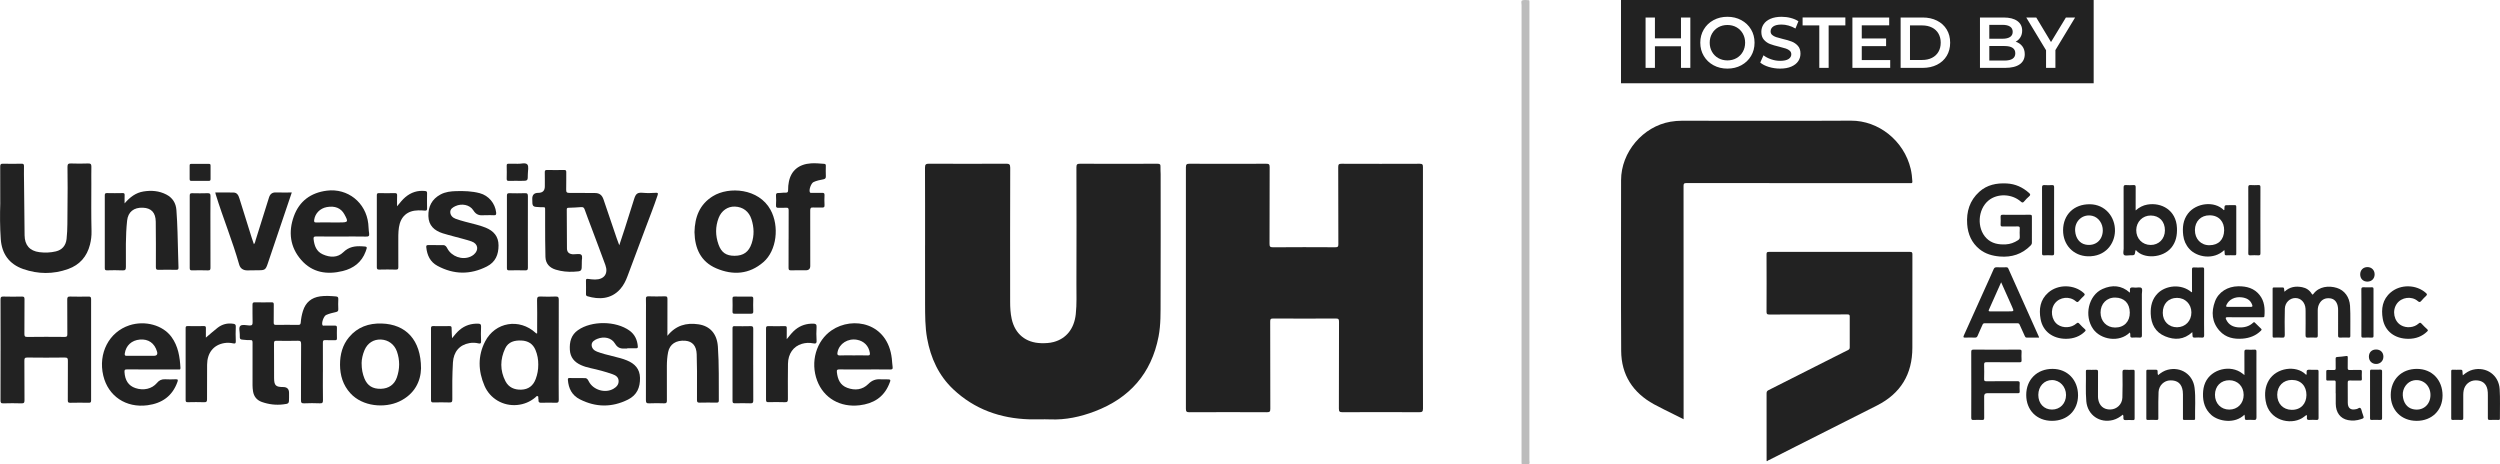 <?xml version="1.0" encoding="UTF-8"?><svg id="Layer_2" xmlns="http://www.w3.org/2000/svg" viewBox="0 0 1709.95 317.66"><defs><style>.cls-1{fill:#bcbcbc;}.cls-2{fill:#222;}</style></defs><g id="Layer_1-2"><path class="cls-1" d="m1040.72,3.39c0-1.07-.53-2.78.42-3.11,1.39-.49,3-.2,4.51-.14.43.02.44.62.45,1.06,0,.7,0,1.41,0,2.11,0,51.94,0,103.88,0,155.82s0,103.7-.02,155.55c0,.96.52,2.52-.49,2.79-1.43.38-3.01.11-4.52,0-.39-.03-.37-.68-.37-1.12,0-.7,0-1.41,0-2.11"/><path class="cls-2" d="m973.24,197.06c0,27.45-.03,54.9.06,82.36,0,2.15-.63,2.53-2.61,2.52-17.46-.08-34.93-.08-52.4,0-1.93,0-2.53-.35-2.52-2.43.09-19.79.04-39.59.09-59.38,0-1.68-.28-2.3-2.17-2.28-14.28.09-28.55.09-42.83,0-1.76-.01-2.08.48-2.07,2.13.06,19.87.01,39.74.08,59.61,0,1.83-.35,2.38-2.3,2.37-17.69-.09-35.39-.08-53.08,0-1.89,0-2.36-.48-2.36-2.36.06-55.06.06-110.11,0-165.17,0-2.08.6-2.44,2.52-2.43,17.46.08,34.93.07,52.4,0,1.83,0,2.38.33,2.37,2.29-.09,17.44-.02,34.88-.09,52.33,0,1.86.24,2.54,2.38,2.52,14.2-.12,28.4-.1,42.6-.02,1.71,0,2.11-.41,2.1-2.11-.07-17.59-.01-35.19-.09-52.78,0-1.81.49-2.23,2.26-2.22,17.84.07,35.69.07,53.53,0,1.89,0,2.16.61,2.16,2.28-.05,27.6-.03,55.21-.03,82.81Z"/><path class="cls-2" d="m632.73,167.91c0-17.74.04-35.48-.05-53.22-.01-2.2.59-2.73,2.78-2.72,17.54.1,35.08.09,52.62,0,2.19-.01,2.89.37,2.89,2.77-.1,30.56-.08,61.12-.05,91.68,0,3.93.2,7.86,1.06,11.74,2.28,10.26,9.58,16.29,20.17,16.56,2.89.07,5.77-.05,8.57-.81,8.67-2.34,14-9.15,15.08-18.94.77-6.96.42-13.94.45-20.9.11-26.54.07-53.08,0-79.62,0-2.02.5-2.47,2.49-2.46,17.62.09,35.23.08,52.85,0,1.69,0,2.27.4,2.16,2.09-.1,1.66.11,3.33.11,4.99,0,28.74.09,57.48-.04,86.22-.04,8.31.21,16.66-1.39,24.92-4.91,25.31-19.82,42.11-43.68,51.17-9.74,3.7-19.85,5.91-30.42,5.48-4.78-.19-9.57.09-14.35-.05-19.79-.61-37.45-6.86-51.98-20.56-9.98-9.42-15.41-21.35-17.85-34.74-1.44-7.88-1.37-15.84-1.41-23.79-.07-13.27-.02-26.53-.02-39.8Z"/><path class="cls-2" d="m423.58,167.74c1.36-4.1,2.56-7.66,3.7-11.23,2.18-6.84,4.32-13.68,6.49-20.52,1.16-3.66,2.36-4.47,6.16-4.1,2.88.28,5.76.15,8.63-.01,1.32-.08,1.71.18,1.23,1.63-2.51,7.61-5.51,15.03-8.3,22.54-4.08,10.97-8.23,21.92-12.31,32.89-1.2,3.22-2.69,6.25-5,8.83-6.24,6.99-14.61,7.18-22.38,4.86-.82-.25-1.01-.74-1-1.51.03-3.03.07-6.07-.02-9.1-.03-1.19.38-1.4,1.45-1.25,1.57.22,3.17.41,4.75.42,6.28.02,9.22-4.04,7.07-9.93-3.18-8.73-6.5-17.41-9.75-26.11-1.48-3.96-3.03-7.9-4.42-11.89-.46-1.31-1.08-1.73-2.46-1.6-2.79.26-5.6.34-8.4.45-.84.03-1.38.08-1.37,1.2.07,8.87.03,17.74.13,26.6.03,2.52,1.31,3.72,3.76,3.99.3.03.61.01.91.02,1.74.04,4.04-.57,5.07.31,1.22,1.04.26,3.42.41,5.21.03.3,0,.61,0,.91,0,5.24,0,5.21-5.43,5.5-4.21.23-8.32-.17-12.36-1.4-4.31-1.31-6.94-4.19-7.08-8.68-.24-7.72-.16-15.46-.21-23.19-.02-2.58.02-5.15,0-7.73-.05-3.75.46-2.98-3.17-3.13-5.63-.23-5.63-.17-5.63-5.84q0-3.97,4.09-3.97,4.5,0,4.5-4.4c0-3.18.05-6.37-.03-9.55-.03-1.22.21-1.74,1.59-1.7,3.87.1,7.74.08,11.61,0,1.25-.02,1.52.43,1.5,1.57-.06,3.94.06,7.89-.06,11.82-.05,1.73.36,2.33,2.22,2.3,5.84-.08,11.68.12,17.52.08,3.16-.02,4.85,1.58,5.8,4.4,2.98,8.88,6.01,17.75,9.04,26.62.47,1.39,1.02,2.76,1.73,4.7Z"/><path class="cls-2" d="m.4,239.51c0-11.52.04-23.04-.04-34.56-.01-1.71.4-2.18,2.11-2.12,4.17.13,8.35.1,12.52.01,1.41-.03,1.78.41,1.77,1.8-.07,7.88,0,15.77-.07,23.65-.02,1.58.2,2.19,2.03,2.17,8.5-.12,17-.1,25.5-.02,1.53.01,1.85-.45,1.84-1.89-.07-7.88,0-15.77-.07-23.65-.01-1.52.3-2.12,1.96-2.07,4.17.12,8.35.08,12.52.01,1.31-.02,1.84.24,1.84,1.73-.05,23.12-.05,46.24,0,69.36,0,1.44-.59,1.56-1.75,1.54-4.17-.05-8.35-.1-12.52.02-1.54.05-1.67-.55-1.67-1.82.05-8.94-.01-17.89.06-26.83.01-1.65-.23-2.33-2.16-2.3-8.5.12-17,.11-25.5,0-1.75-.02-2.12.48-2.1,2.15.09,9.02,0,18.04.08,27.06.02,1.72-.44,2.18-2.15,2.13-4.09-.13-8.2-.13-12.29,0-1.64.05-1.98-.47-1.97-2.02.07-11.45.04-22.89.04-34.34Z"/><path class="cls-2" d="m220.85,254.21c0,6.52-.07,13.04.05,19.56.03,1.77-.53,2.15-2.18,2.09-3.56-.13-7.14-.17-10.7.01-1.92.1-2.17-.64-2.16-2.3.06-12.74-.02-25.47.09-38.21.02-1.96-.54-2.34-2.37-2.29-4.78.14-9.56.09-14.35.02-1.3-.02-1.84.17-1.82,1.68.09,7.95,0,15.91.06,23.86.04,5.06,1.17,6.09,6.22,6.1q4.01.01,4.01,4.01v3.18c0,4.15,0,4.2-4.06,4.68-4.97.59-9.85,0-14.56-1.67-3.44-1.22-5.45-3.73-6.02-7.32-.21-1.34-.33-2.71-.33-4.07-.03-9.7-.04-19.41.01-29.11,0-1.29-.16-1.96-1.68-1.81-1.19.11-2.42-.08-3.63-.16-3.45-.23-3.5-.24-3.42-3.55.05-2.09-.95-4.89.44-6.07,1.19-1.02,3.93-.4,5.96-.23,1.92.16,2.43-.46,2.36-2.35-.15-3.94,0-7.88-.07-11.82-.02-1.29.36-1.7,1.66-1.67,3.79.08,7.59.08,11.39,0,1.23-.03,1.53.39,1.51,1.55-.06,4.09.03,8.19-.05,12.28-.03,1.29.34,1.64,1.63,1.62,5.01-.07,10.02-.07,15.03,0,1.2.02,1.71-.24,1.82-1.53.22-2.72.71-5.39,1.53-8.01,1.81-5.8,5.74-9.11,11.72-9.97,3.63-.52,7.26-.25,10.89.05,1.27.11,1.61.67,1.56,1.89-.09,2.27-.12,4.55,0,6.82.07,1.29-.53,1.74-1.59,1.97-2.29.51-4.58,1.05-6.74,2.01-1.6.71-3.29,5.39-2.52,6.9.32.63.93.35,1.41.36,2.35.03,4.71.06,7.06,0,1.07-.03,1.48.31,1.45,1.42-.07,2.42-.06,4.85,0,7.28.03,1.01-.34,1.31-1.31,1.28-2.2-.05-4.41.09-6.6-.05-1.48-.1-1.72.45-1.71,1.79.07,6.6.03,13.19.03,19.79Z"/><path class="cls-2" d="m.17,138.57c0-8.18.04-16.36-.03-24.55-.01-1.54.32-2.09,1.98-2.05,4.17.12,8.35.1,12.52,0,1.4-.03,1.79.33,1.76,1.75-.09,3.63,0,7.27.04,10.91.12,12.12.24,24.24.38,36.35.08,6.69,3.49,10.65,10.11,11.5,3.77.49,7.58.35,11.31-.54,4.25-1.02,6.79-3.97,7.3-8.5.75-6.79.5-13.62.62-20.42.17-9.62.1-19.25,0-28.88-.02-1.95.59-2.39,2.42-2.33,3.87.14,7.74.14,11.61,0,1.78-.07,2.35.46,2.31,2.22-.1,3.94-.02,7.88-.03,11.82-.02,10.76-.14,21.52.13,32.27.08,3.1-.29,6.19-1.07,9.22-2.08,8.17-7.03,13.83-14.95,16.67-10.21,3.65-20.53,3.56-30.73,0-9.61-3.36-14.63-10.45-15.33-20.46-.58-8.31-.6-16.65-.33-24.98Z"/><path class="cls-2" d="m367.4,227.99v-5.22c0-5.84.11-11.68-.06-17.51-.06-2.13.63-2.53,2.55-2.44,3.33.15,6.68.14,10.02,0,1.76-.07,2.29.39,2.28,2.23-.08,15.46-.05,30.93-.05,46.39,0,7.35-.05,14.71.04,22.06.02,1.62-.45,2.04-2.02,1.98-3.26-.12-6.53-.1-9.79,0-1.37.04-2.15-.25-2.05-1.77.02-.3.02-.63-.08-.9-.23-.61.29-1.51-.45-1.85-.76-.35-1.19.49-1.68.9-3.6,2.99-7.72,4.7-12.38,5.14-9.56.9-18.55-4.32-22.34-13.14-4.35-10.13-4.67-20.39.41-30.28,6.89-13.4,23.49-16.07,34.59-5.88.19.18.34.55,1.01.28Zm.77,21.51c.05-3.52-.56-6.93-1.92-10.17-1.77-4.21-5.08-6.21-9.57-6.42-4.7-.22-9,.86-11.14,5.39-3.5,7.42-3.63,15.08.19,22.46,2.19,4.22,6.11,5.91,10.78,5.76,4.93-.16,8.18-2.67,9.9-7.27,1.18-3.15,1.78-6.39,1.75-9.75Z"/><path class="cls-2" d="m456.48,229.72c5.8-7.25,12.97-9.09,21.17-7.91,8.04,1.15,12.76,6.52,13.37,15.28.85,12.25.55,24.53.64,36.8,0,1.23-.42,1.52-1.57,1.5-3.87-.06-7.74-.09-11.61.01-1.46.04-1.77-.47-1.76-1.81.06-6.59.05-13.19.02-19.78-.02-3.86-.1-7.72-.22-11.58-.19-5.61-2.89-8.76-7.76-9.17-6.34-.53-10.7,2.33-11.78,7.79-.62,3.13-.85,6.3-.86,9.48-.03,7.88-.05,15.76.02,23.64.01,1.5-.4,1.94-1.89,1.89-3.41-.11-6.84-.15-10.24.01-1.84.09-2.22-.52-2.22-2.26.06-20.16.04-40.33.04-60.49,0-2.88.07-5.76-.03-8.64-.05-1.36.29-1.84,1.75-1.8,3.72.11,7.44.13,11.16,0,1.61-.06,1.83.56,1.81,1.95-.06,7.43-.03,14.86-.03,22.29v2.82Z"/><path class="cls-2" d="m104.18,252.7c-5.77,0-11.54.04-17.31-.03-1.35-.02-1.8.21-1.72,1.71.33,5.78,2.71,9.43,7.46,11.05,5.55,1.89,11.35.58,14.75-3.52,1.49-1.8,3.19-2.61,5.52-2.5,2.42.12,4.86.12,7.28,0,1.67-.08,1.66.52,1.2,1.82-3.43,9.66-10.48,14.61-20.44,15.95-14.7,1.97-26.95-6.2-30.28-20.26-3.62-15.29,3.93-29.84,17.84-34.41,10.65-3.49,22.9-.16,28.8,7.93,4.62,6.33,5.74,13.69,6.15,21.26.07,1.35-.83.98-1.49.99-5.92.02-11.84.01-17.76.01Zm-7.59-9.34c2.88,0,5.76,0,8.64,0q3.04,0,2.16-2.95c-1.71-5.74-5.9-8.66-11.72-8.16-5.64.48-9.51,4.09-10.31,9.43-.21,1.38.15,1.73,1.46,1.7,3.26-.06,6.52-.02,9.77-.02Z"/><path class="cls-2" d="m233.57,161.77c-5.77,0-11.54.05-17.31-.04-1.53-.02-1.94.4-1.76,1.9.51,4.42,1.85,8.33,6.25,10.33,4.94,2.25,10.15,2.41,14.04-1.42,3.82-3.75,7.95-4.33,12.78-4.07,3.75.2,3.83.07,2.5,3.64-2.72,7.29-8.27,11.45-15.59,13.26-10.83,2.68-20.86,1.14-28.48-7.59-7.63-8.75-8.88-19.12-5.02-29.82,3.75-10.4,11.59-16.16,22.57-17.55,14.29-1.82,26.75,8.13,28.34,22.59.24,2.18.22,4.4.58,6.56.34,2.05-.49,2.29-2.27,2.26-5.54-.12-11.08-.04-16.62-.04Zm-7.49-9.63h6.36c5.76,0,5.97-.38,3.08-5.61-2.34-4.24-6.52-5.93-12.08-4.87-4.55.87-7.88,4.29-8.52,8.58-.21,1.41-.07,2.02,1.6,1.94,3.18-.14,6.36-.04,9.55-.04Z"/><path class="cls-2" d="m591.34,252.7c-5.7,0-11.39.05-17.08-.03-1.54-.02-2.05.21-1.85,1.94.55,4.84,2.22,8.87,7.13,10.67,5.26,1.94,10.37,1.36,14.36-2.64,2.59-2.6,5.3-3.5,8.73-3.2,1.05.09,2.12.01,3.19.01,3.73,0,3.7,0,2.21,3.53-3.74,8.88-10.78,13.09-20.04,14.21-13.3,1.61-24.57-4.9-29.07-16.82-4.81-12.75-.69-27.25,9.93-34.46,14.48-9.83,38.4-5.2,41.14,19.39.21,1.88.27,3.78.54,5.65.2,1.39-.17,1.8-1.63,1.78-5.85-.09-11.69-.04-17.54-.04Zm-7.47-9.63c3.19,0,6.38-.1,9.56.04,1.63.07,1.7-.64,1.5-1.88-.78-4.71-4.04-8-8.83-8.85-6.16-1.09-12.03,2.63-13.21,8.32-.34,1.65-.21,2.53,1.88,2.41,3.03-.17,6.07-.04,9.1-.04Z"/><path class="cls-2" d="m475.01,158.88c.22-10.5,3.53-19.13,12.64-24.73,10.94-6.72,31.29-5.36,39.36,9.34,6.21,11.31,4.2,27.89-4.78,35.72-9.74,8.49-20.9,9.21-32.31,4.33-10.73-4.59-14.67-13.78-14.9-24.67Zm27.38,16.08c6.1,0,9.78-2.64,11.71-8.42,1.87-5.57,1.67-11.1-.14-16.66-1.69-5.21-5.74-8.37-11.29-8.58-4.94-.19-9.24,2.81-11.14,7.77-2.32,6.05-2.25,12.12-.08,18.18,1.95,5.44,5.18,7.71,10.94,7.71Z"/><path class="cls-2" d="m287.98,251.96c-.2,8.61-4.23,17.62-14.87,22.63-10,4.71-25.07,3.58-33.46-5.62-5.08-5.58-7.07-12.26-7.08-19.58,0-6.9,1.65-13.37,6.19-18.79,5.78-6.91,13.47-9.58,22.23-9.33,16.69.48,26.96,11.26,26.99,30.7Zm-40.64-3.69c-.02,4.27.68,7.52,1.94,10.63,2.01,4.94,5.69,7.19,11.28,7.03,5.35-.16,9.2-2.89,10.88-7.74,2.04-5.91,2.12-11.82.06-17.75-1.68-4.83-5.82-7.98-10.9-8.21-5.04-.23-9.21,2.39-11.27,7.23-1.32,3.09-1.96,6.35-1.99,8.82Z"/><path class="cls-2" d="m85.23,139.11c3.72-4.35,7.7-7.29,12.87-8.14,5.43-.89,10.75-.47,15.71,2.11,4.23,2.2,6.5,5.84,6.85,10.56.77,10.19.89,20.41,1.17,30.62.08,2.88.11,5.75.25,8.62.06,1.22-.22,1.71-1.58,1.68-4.02-.09-8.05-.11-12.06,0-1.6.05-1.83-.55-1.83-1.95.03-10.31.06-20.61-.08-30.92-.08-6.29-3.05-9.38-8.79-9.62-6.21-.26-10.16,2.88-10.8,8.85-1.13,10.49-.83,21.02-.83,31.54,0,1.91-.32,2.61-2.41,2.48-3.48-.21-6.98-.1-10.47-.03-1.17.02-1.56-.29-1.56-1.51.04-16.6.04-33.19,0-49.79,0-1.17.3-1.57,1.52-1.54,3.56.08,7.13.08,10.7,0,1.17-.03,1.4.4,1.35,1.44-.08,1.65-.02,3.3-.02,5.58Z"/><path class="cls-2" d="m429.02,238.37c-.3,0-.61-.02-.91,0-3.06.19-5.47.01-7.44-3.33-2.46-4.17-7.6-5.09-12.13-3.27-1.88.76-3.81,1.94-3.86,4.05-.06,2.24,1.51,3.91,3.69,4.71,1.7.63,3.42,1.2,5.17,1.67,3.58.96,7.19,1.8,10.77,2.77,1.53.41,3.04.95,4.51,1.55,5.35,2.18,8.8,5.79,8.93,11.9.14,6.6-2.07,11.84-8.28,14.92-10.96,5.43-21.87,5.32-32.77-.17-5.53-2.78-7.84-7.49-8.28-13.41-.07-.96.25-1.21,1.09-1.2,3.57.02,7.14-.01,10.7.06,1.42.03,1.97,1.21,2.54,2.31,3.04,5.86,11.22,8.27,16.87,4.97,2.08-1.21,3.62-2.89,3.5-5.43-.11-2.57-2-3.76-4.18-4.53-4.93-1.74-9.98-3.06-15.09-4.17-2.23-.48-4.39-1.13-6.47-2.06-4.5-2.02-7.31-5.26-7.61-10.38-.32-5.45.84-10.26,5.62-13.57,9.37-6.49,25.86-6.33,35.14.34,3.71,2.67,5.37,6.41,5.73,10.87.08.95-.27,1.23-1.09,1.24-2.05,0-4.09,0-6.14,0,0,.05,0,.09,0,.14Z"/><path class="cls-2" d="m332.61,147.21c-.46,0-.91-.03-1.37,0-3.09.27-5.48-.11-7.46-3.3-2.45-3.94-8.01-4.91-12.24-2.95-1.73.8-3.58,1.92-3.57,4.04.02,2.18,1.48,3.81,3.53,4.59,2.18.83,4.45,1.45,6.71,2.07,4.66,1.29,9.43,2.2,13.93,4.03,5.47,2.23,8.85,5.96,8.85,12.16,0,6.28-2.04,11.39-7.98,14.41-11.31,5.74-22.53,5.61-33.71-.38-5.13-2.74-7.18-7.3-7.74-12.81-.11-1.11.22-1.46,1.34-1.44,3.41.06,6.83.03,10.24.03,1.56,0,2.22,1.11,2.83,2.27,2.9,5.51,10.09,8.1,15.79,5.63.82-.36,1.62-.85,2.31-1.43,3.63-3.09,2.95-7.46-1.57-9.01-4-1.37-8.15-2.31-12.23-3.45-2.48-.69-4.98-1.31-7.43-2.09-5.76-1.84-9.68-5.3-9.84-11.8-.16-6.55,2.42-11.59,8.3-14.76,3.36-1.81,7.03-2.2,10.78-2.3,5.4-.14,10.78.02,16.03,1.41,6.14,1.62,10.54,6.96,11.24,13.18.16,1.46-.15,2.04-1.73,1.91-1.66-.14-3.34-.03-5.01-.03Z"/><path class="cls-2" d="m147.27,131.66c4.33,0,8.42-.08,12.51.03,2.5.07,3.35,2.05,3.98,4.05,2.83,9,5.63,18.01,8.45,27.02.43,1.37.93,2.71,1.46,4.28.86-.92.92-1.98,1.21-2.9,3.05-9.65,6.09-19.3,9.08-28.96.75-2.41,2.13-3.65,4.77-3.56,3.54.12,7.1.03,10.85.03-2.52,7.46-4.99,14.74-7.45,22.02-3.02,8.93-6.04,17.87-9.06,26.8-1.34,3.98-1.98,4.4-6.22,4.37-2.58-.02-5.15.11-7.73.1-2.73-.01-4.77-1.31-5.5-3.91-4.6-16.29-11.1-31.94-16.07-48.1-.11-.36-.17-.73-.29-1.26Z"/><path class="cls-2" d="m539.4,163.32c0-6.44-.04-12.89.03-19.33.02-1.41-.24-2.05-1.82-1.9s-3.19-.06-4.78.06c-1.51.12-2.19-.23-2.06-1.93.16-2.11.12-4.25,0-6.36-.07-1.34.25-1.92,1.72-1.86,1.5.06,3.03-.31,4.53-.22,1.57.09,2.09-.35,2.04-1.98-.06-1.8.16-3.64.5-5.41,1.49-7.73,6.83-12.13,15.23-12.67,2.96-.19,5.9.12,8.85.33,1.04.07,1.23.48,1.21,1.4-.05,2.35-.09,4.7.01,7.05.05,1.29-.32,1.87-1.66,2.14-2.29.45-4.62.88-6.76,1.89-1.67.79-3.31,5.34-2.51,6.95.32.64.91.41,1.4.42,2.35.02,4.71.06,7.06,0,1.17-.03,1.61.32,1.56,1.54-.09,2.27-.13,4.55.01,6.82.09,1.53-.57,1.76-1.86,1.71-1.97-.08-3.95.08-5.92-.05-1.62-.11-2.02.45-2.01,2.03.06,12.66.03,25.31.03,37.97q0,2.95-3.06,2.95c-3.34,0-6.68-.07-10.02.04-1.41.05-1.79-.35-1.77-1.76.07-6.59.03-13.19.03-19.78Z"/><path class="cls-2" d="m538.12,231.98c2.12-2.6,3.79-4.83,5.99-6.6,3.59-2.89,7.69-4.11,12.24-4.01,1.51.03,2.28.45,2.17,2.26-.19,3.1-.2,6.22,0,9.31.14,2.09-.79,2.21-2.37,1.89-2.57-.52-5.14-.39-7.65.34-5.85,1.7-9.45,6.8-9.54,13.67-.1,8.03-.11,16.06-.05,24.09.01,1.63-.28,2.25-2.08,2.17-3.71-.16-7.43-.08-11.15-.03-1.19.02-1.74-.17-1.73-1.57.05-16.29.04-32.58,0-48.88,0-1.18.29-1.57,1.51-1.55,3.79.07,7.59.06,11.38,0,.99-.01,1.31.27,1.29,1.27-.07,2.33-.02,4.67-.02,7.61Z"/><path class="cls-2" d="m309.19,231.33c1.87-2.29,3.32-4.1,5.1-5.62,3.7-3.14,7.99-4.49,12.81-4.33,1.3.04,2.01.4,1.94,2-.16,3.33-.13,6.67,0,10,.06,1.56-.51,1.8-1.82,1.48-2.01-.49-4.07-.55-6.1-.2-6.88,1.2-10.91,6.01-11.33,13.3-.48,8.4-.51,16.8-.41,25.2.02,1.74-.43,2.17-2.13,2.11-3.56-.14-7.13-.07-10.69-.02-1.15.02-1.77-.12-1.77-1.56.05-16.36.04-32.73,0-49.09,0-1.15.26-1.6,1.5-1.57,3.72.07,7.44.08,11.15,0,1.3-.03,1.45.49,1.45,1.59,0,2.03.17,4.07.3,6.73Z"/><path class="cls-2" d="m271.58,141.1c2.07-2.46,3.66-4.57,5.7-6.28,3.92-3.28,8.37-4.72,13.49-4.18,1.11.12,1.36.49,1.34,1.52-.06,3.49-.07,6.98,0,10.46.03,1.28-.51,1.53-1.64,1.43-1.43-.13-2.88-.19-4.32-.17-7.53.1-12.16,4.21-13.29,11.64-.54,3.55-.42,7.1-.43,10.66-.02,5.46-.04,10.92.02,16.38.01,1.28-.15,1.89-1.68,1.84-3.79-.12-7.59-.1-11.39-.01-1.32.03-1.64-.4-1.64-1.67.04-16.38.04-32.76,0-49.13,0-1.2.34-1.53,1.52-1.51,3.57.08,7.14.08,10.7,0,1.25-.03,1.72.28,1.66,1.61-.11,2.26-.03,4.52-.03,7.4Z"/><path class="cls-2" d="m140.81,230.93c2.9-2.45,5.38-4.68,8-6.72,3.13-2.43,6.72-3.37,10.68-2.77,1.13.17,1.86.44,1.79,1.94-.16,3.33-.14,6.67,0,10,.06,1.6-.58,1.75-1.84,1.47-2.02-.44-4.07-.52-6.11-.17-7.31,1.26-11.6,6.67-11.67,14.77-.07,7.88-.1,15.76-.05,23.63.01,1.56-.35,2.08-1.98,2.03-3.71-.13-7.43-.09-11.15-.01-1.2.02-1.52-.34-1.51-1.52.04-16.36.03-32.73,0-49.09,0-1.01.16-1.49,1.34-1.46,3.72.07,7.44.07,11.15,0,1.13-.02,1.41.37,1.37,1.43-.07,2.02-.02,4.05-.02,6.48Z"/><path class="cls-2" d="m361.04,158.74c0,8.11-.04,16.22.03,24.32.01,1.49-.39,1.92-1.89,1.87-3.64-.11-7.28-.08-10.93-.01-1.19.02-1.53-.32-1.53-1.53.04-16.52.04-33.04,0-49.56,0-1.27.33-1.71,1.65-1.68,3.56.08,7.14.12,10.7-.01,1.63-.06,2.01.48,2,2.04-.07,8.18-.03,16.37-.03,24.55Z"/><path class="cls-2" d="m143.93,158.69c0,8.11-.03,16.23.03,24.34.01,1.39-.22,1.98-1.81,1.91-3.56-.14-7.14-.09-10.7-.02-1.22.03-1.68-.22-1.68-1.57.05-16.53.05-33.06,0-49.59,0-1.35.46-1.62,1.69-1.6,3.49.07,6.99.11,10.48-.01,1.57-.05,2.05.33,2.03,1.97-.09,8.19-.04,16.38-.04,24.57Z"/><path class="cls-2" d="m515.19,249.75c0,8.03-.04,16.06.04,24.09.02,1.59-.4,2.08-2.01,2.02-3.49-.12-6.98-.08-10.47-.01-1.22.02-1.72-.22-1.72-1.59.05-16.59.04-33.18,0-49.78,0-1.1.32-1.41,1.4-1.39,3.64.06,7.29.1,10.92-.01,1.53-.05,1.87.44,1.86,1.9-.07,8.26-.03,16.52-.03,24.77Z"/><path class="cls-2" d="m354.1,112.02c1.99.19,5.19-1.03,6.56.45,1.19,1.29.35,4.46.36,6.79.02,4.44,0,4.44-4.52,4.44-2.81,0-5.61-.06-8.41.03-1.21.04-1.55-.35-1.52-1.53.08-2.95.08-5.91,0-8.86-.03-1.16.39-1.39,1.43-1.34,1.89.07,3.79.02,6.1.02Z"/><path class="cls-2" d="m508.17,202.87c1.82,0,3.64.05,5.46-.02,1.14-.04,1.62.26,1.59,1.51-.09,2.87-.1,5.76,0,8.63.05,1.38-.51,1.61-1.72,1.59-3.64-.06-7.28-.06-10.92,0-1.14.02-1.6-.22-1.56-1.48.09-2.95.07-5.91,0-8.86-.03-1.12.39-1.43,1.45-1.4,1.89.07,3.79.02,5.68.02Z"/><path class="cls-2" d="m136.82,112.1c1.97,0,3.94.05,5.91-.02.98-.03,1.31.25,1.29,1.26-.06,3.03-.05,6.06,0,9.08.02,1-.34,1.31-1.31,1.3-3.87-.04-7.73-.03-11.6,0-.88,0-1.42-.11-1.4-1.2.05-3.1.05-6.21,0-9.31-.01-.94.36-1.14,1.2-1.12,1.97.04,3.94.01,5.91.01Z"/><path class="cls-2" d="m1208.32,315.4c0-15.44,0-30.89-.02-46.33,0-1.08.25-1.67,1.3-2.2,15.17-7.61,30.3-15.29,45.45-22.95,3-1.52,5.98-3.07,9.01-4.53.85-.41,1.12-.91,1.12-1.84-.04-7-.05-14,0-21,.01-1.22-.33-1.49-1.52-1.49-17.82.04-35.64,0-53.46.06-1.5,0-1.94-.29-1.93-1.88.07-13.09.06-26.18,0-39.28,0-1.32.3-1.67,1.65-1.67,32.16.04,64.32.04,96.48,0,1.39,0,1.64.42,1.64,1.71-.04,21.27-.04,42.54-.03,63.81.01,18.13-8,31.35-24.21,39.55-18.33,9.28-36.69,18.51-55.03,27.77-6.29,3.17-12.57,6.36-18.85,9.55-.35.18-.85.19-.97.7h-.64Z"/><path class="cls-2" d="m1151.54,286.75c-2.29-1.15-4.29-2.15-6.28-3.15-4.67-2.36-9.41-4.58-13.99-7.1-14.41-7.91-22.33-20.07-22.42-36.55-.22-38.9-.07-77.8-.07-116.7,0-19.15,14.88-36.75,33.8-40,2.59-.44,5.18-.67,7.82-.67,38.52.02,77.05.17,115.57-.05,18.94-.11,36.35,13.73,40.91,33,.66,2.81.97,5.67,1.13,8.55.05.89-.2,1.3-1.14,1.18-.37-.05-.75,0-1.12,0-50.78,0-101.56,0-152.33-.04-1.55,0-1.91.36-1.91,1.91.05,52.47.04,104.95.04,157.42v2.21Z"/><path class="cls-2" d="m1379.08,146.91c3.1,0,6.21.03,9.31-.02.97-.01,1.4.15,1.39,1.3-.06,5.93-.05,11.86-.01,17.79,0,.84-.32,1.39-.87,1.95-5.84,5.92-12.95,8.21-21.14,7.51-5.05-.43-9.8-1.77-13.8-5-5.39-4.36-7.94-10.25-8.44-17-.64-8.64,1.68-16.31,8.29-22.27,5.35-4.82,11.87-6.06,18.81-5.69,5.82.31,10.84,2.59,15.17,6.46.93.83,1.23,1.39.11,2.34-1.22,1.03-2.35,2.19-3.37,3.43-.82,1-1.3,1.09-2.34.16-6.1-5.4-16.02-5.7-22.05-.77-7.44,6.09-8.2,19.04-1.44,25.85,3.63,3.66,8.28,4.43,13.17,4.2,3.05-.14,5.84-1.18,8.4-2.85.82-.54,1.27-1.14,1.21-2.21-.1-1.92-.09-3.85,0-5.77.05-1.09-.25-1.48-1.41-1.45-3.42.07-6.85-.02-10.27.05-1.14.02-1.49-.32-1.43-1.44.09-1.65.09-3.32,0-4.97-.07-1.22.24-1.68,1.57-1.63,3.05.11,6.1.03,9.15.03Z"/><path class="cls-2" d="m1562.54,199.53c3.6-3.39,7.68-3.96,12.09-3.1,2.82.55,5.03,2.04,6.53,4.49.44.72.69.76,1.21.06,3.79-5.09,10.51-5.77,16.02-4.05,5.18,1.62,8.61,6.23,8.99,12.24.43,6.88.07,13.77.19,20.66.01.87-.33,1.09-1.13,1.07-1.92-.04-3.85-.07-5.78.01-1.12.05-1.46-.29-1.45-1.42.06-5.77.04-11.54.01-17.31,0-1.01-.07-2.04-.3-3.01-.71-3-2.47-4.74-5.05-5.1-3.25-.46-5.77.71-7.35,3.39-.89,1.51-1.24,3.16-1.24,4.9,0,5.72-.03,11.43.03,17.15.01,1.14-.34,1.46-1.44,1.41-1.71-.09-3.43-.11-5.13,0-1.36.09-1.82-.23-1.8-1.72.11-5.45.04-10.9.04-16.34,0-.59,0-1.18-.05-1.76-.31-4.25-3.14-7.22-6.89-7.25-3.84-.03-7.12,3.08-7.25,7.3-.18,5.92-.14,11.86-.05,17.78.02,1.61-.35,2.16-2,2.01-1.75-.16-3.53-.06-5.29-.02-.74.02-1.02-.2-1.02-.99.02-10.79.02-21.58,0-32.37,0-.68.2-.95.9-.94,1.98.03,3.96.04,5.94,0,.71-.01.94.28.99.92.04.58.15,1.15.27,2Z"/><path class="cls-2" d="m1394.67,230.89c-2.88,0-5.65-.03-8.43.02-.85.02-1.07-.51-1.34-1.1-1.17-2.57-2.37-5.13-3.5-7.72-.32-.75-.73-1-1.55-.99-7.44.03-14.87.03-22.31,0-.83,0-1.22.28-1.54,1.02-1.1,2.55-2.31,5.04-3.37,7.6-.4.96-.93,1.24-1.92,1.2-2.14-.07-4.28-.09-6.42,0-1.36.05-1.64-.2-1.03-1.54,5.07-11.16,10.07-22.36,15.1-33.54,1.75-3.89,3.55-7.75,5.23-11.67.46-1.07,1.04-1.4,2.15-1.36,2.14.08,4.28.04,6.42.01.71-.01,1.17.13,1.49.86,6.98,15.62,13.98,31.23,20.98,46.85.02.04,0,.1.02.36Zm-25.93-37.81c-2.85,6.41-5.55,12.54-8.31,18.64-.49,1.07-.18,1.27.86,1.26,4.27-.03,8.55-.01,12.82-.01,3.49,0,3.5,0,2.12-3.13-2.44-5.48-4.89-10.96-7.48-16.76Z"/><path class="cls-2" d="m1535.15,256.53c0-5.46.04-10.58-.03-15.69-.02-1.28.24-1.81,1.63-1.71,1.76.13,3.53.11,5.29,0,1.13-.07,1.34.39,1.32,1.38-.05,3.1-.02,6.19-.02,9.29,0,11.85-.04,23.71.04,35.56.01,1.61-.46,2-1.96,1.87-1.54-.13-3.1-.08-4.65-.01-.92.04-1.38-.15-1.33-1.2.04-.76-.15-1.54-.26-2.41-6.69,6.64-17.82,4.54-22.6.3-4.39-3.9-5.89-8.87-5.78-14.49.05-2.68.47-5.3,1.58-7.78,4.14-9.28,17.31-12.49,25.37-6.18.37.29.74.58,1.39,1.08Zm-.54,13.53c0-5.78-4.13-9.98-9.82-9.99-5.78,0-9.78,4.06-9.8,9.97-.02,5.83,4.06,10.08,9.72,10.11,5.75.03,9.9-4.21,9.91-10.09Z"/><path class="cls-2" d="m1460.7,171.12c-.07.24-.14.39-.16.55-.43,2.95-.43,2.96-3.51,2.94-1.44,0-3.36.5-4.19-.22-.97-.84-.3-2.81-.3-4.29-.02-13.94,0-27.87-.04-41.81,0-1.29.27-1.81,1.65-1.71,1.7.12,3.43.12,5.13,0,1.27-.09,1.49.39,1.48,1.54-.06,4.86-.03,9.72-.03,14.58,0,.3,0,.61,0,1.22,2.47-2.13,5.04-3.47,7.97-3.98,9.53-1.66,19.81,3.64,20.29,16.01.19,4.88-.6,9.43-3.78,13.38-5.98,7.41-19.12,7.8-24.09,1.93-.05-.06-.18-.07-.4-.14Zm20.06-13.53c.05-6.08-3.82-10.14-9.68-10.18-5.56-.04-9.86,4.27-9.93,9.93-.07,5.8,4.12,10.16,9.8,10.21,5.63.05,9.77-4.15,9.82-9.96Z"/><path class="cls-2" d="m1499.48,227.19c-5.74,5.31-12.09,5.51-18.57,2.84-6.69-2.76-9.6-8.33-9.86-15.35-.19-5.28.91-10.17,4.84-14.09,5.25-5.23,15.9-6.89,23.14-.66.48-.36.24-.88.25-1.31.02-4.75.04-9.5-.01-14.26-.01-1.08.22-1.52,1.4-1.45,1.87.1,3.74.1,5.61,0,1.11-.06,1.3.37,1.29,1.36-.03,9.5-.02,19.01-.02,28.51,0,5.5-.05,11,.04,16.5.02,1.4-.41,1.72-1.7,1.63-1.54-.11-3.11-.11-4.65,0-1.2.09-1.66-.33-1.62-1.49.02-.67-.07-1.34-.13-2.24Zm-10.41-3.35c5.71-.05,9.85-4.37,9.8-10.22-.05-5.65-4.26-9.88-9.82-9.88-5.94,0-9.79,4.06-9.76,10.28.03,5.75,4.13,9.87,9.78,9.82Z"/><path class="cls-2" d="m1348.32,263.26c0-7.48.03-14.95-.03-22.43-.01-1.28.23-1.71,1.63-1.71,10.43.07,20.86.06,31.29,0,1.2,0,1.58.29,1.51,1.51-.11,1.92-.1,3.85,0,5.77.06,1.16-.35,1.4-1.44,1.39-7.49-.05-14.97,0-22.46-.05-1.3-.01-1.76.28-1.72,1.66.1,3.31.08,6.62,0,9.93-.02,1.13.35,1.44,1.46,1.44,7.06-.04,14.12.01,21.18-.05,1.29-.01,1.81.25,1.7,1.64-.13,1.75-.1,3.53,0,5.28.05,1.08-.33,1.32-1.35,1.32-6.95-.04-13.91-.02-20.86-.02q-2.1,0-2.1,2.02c0,4.91-.03,9.83.02,14.74.01,1.13-.19,1.63-1.47,1.55-1.92-.12-3.85-.1-5.77,0-1.21.06-1.62-.23-1.61-1.54.07-7.48.03-14.95.03-22.43Z"/><path class="cls-2" d="m1521.39,171.04c-7.37,7.01-18.77,4.91-23.89-.75-2.42-2.68-3.8-5.8-4.22-9.33-.63-5.33-.15-10.45,3.27-14.92,5.47-7.16,17.96-8.93,24.55-2.29.5-.17.31-.62.33-.94.12-2.48.11-2.48,2.66-2.48,1.44,0,2.89.04,4.33-.01.79-.03,1.14.14,1.14,1.04-.03,10.74-.03,21.48,0,32.22,0,.89-.34,1.06-1.13,1.04-1.82-.05-3.64-.08-5.46.01-1.08.06-1.39-.32-1.34-1.34.04-.68-.13-1.37-.24-2.26Zm-10.05-23.77c-5.93-.04-10.02,4.06-10.06,10.06-.04,6.07,4.04,10.43,9.93,10.4,6.11-.03,9.91-3.72,10.06-10.1.14-5.83-3.44-10.35-9.93-10.36Z"/><path class="cls-2" d="m1456.68,200.1c.06-.04.14-.06.14-.09.2-1.04-.34-2.47.42-3.06.85-.67,2.26-.2,3.43-.21,1.38-.01,3.25-.47,4.03.24.91.83.28,2.72.29,4.15.02,9.39-.01,18.79.04,28.18,0,1.25-.3,1.69-1.59,1.6-1.65-.11-3.32-.09-4.97,0-1.05.05-1.41-.29-1.38-1.33.02-.71.06-1.47-.33-2.16-7.34,7.16-19.95,4.88-25.08-2.37-6.37-9.02-3.25-23.06,6.4-27.39,6.57-2.95,12.96-2.58,18.59,2.43Zm-10.01,23.93c6.27.03,10.12-4.13,10.07-10.23-.05-6.46-3.89-10.15-9.89-10.27-5.89-.12-10.12,4.22-10.11,10.23,0,5.97,4.14,10.25,9.92,10.27Z"/><path class="cls-2" d="m1577.59,283.8c-1.04.76-2,1.59-3.08,2.23-7.97,4.77-22.69,1.71-24.86-11.88-.78-4.91-.42-9.68,2.22-14.08,5.14-8.59,18.6-10.48,25.14-4.01.14.14.28.34.56.22.01-.02.06-.05.07-.1.23-1.03-.27-2.52.46-3.01.78-.53,2.15-.21,3.27-.23,1.07-.02,2.14.06,3.21-.02.98-.07,1.29.26,1.27,1.25-.06,3.58-.02,7.15-.02,10.73,0,6.94-.03,13.88.03,20.82.01,1.21-.3,1.58-1.51,1.5-1.6-.11-3.21-.1-4.81,0-1.21.07-1.78-.24-1.67-1.55.05-.59.17-1.27-.28-1.88Zm-20.01-13.83c-.04,6.04,3.98,10.24,9.8,10.35,6.37.12,10.13-4.2,10.18-10.1.05-6.07-3.72-10.35-9.94-10.36-5.89-.01-10,4.13-10.04,10.11Z"/><path class="cls-2" d="m1535.51,216.99c-3.96,0-7.92.05-11.88-.03-1.44-.03-1.51.47-1,1.57,1.76,3.81,5.01,5.28,8.92,5.42,3.56.13,6.91-.71,9.59-3.27.58-.56.84-.31,1.26.11,1.32,1.33,2.63,2.66,4.01,3.92.63.57.6.89,0,1.48-3.46,3.46-7.78,5.05-12.52,5.43-5.93.47-11.51-.67-15.68-5.27-5.4-5.97-5.87-13-3.19-20.21,2.4-6.46,8.73-10.27,15.93-10.34,5.72-.05,10.85,1.31,14.56,5.98,3.38,4.26,3.73,9.28,3.3,14.45-.08.92-.72.75-1.28.75-4.01,0-8.02,0-12.04,0Zm-3.98-7.11c2.62,0,5.24-.05,7.86.02,1.27.04,1.44-.37,1.03-1.48-1.22-3.36-3.88-4.63-7.15-5.05-4.58-.59-8.68,1.45-10.35,5.06-.48,1.04-.48,1.52.9,1.48,2.57-.08,5.14-.02,7.7-.02Z"/><path class="cls-2" d="m1403.52,287.85c-10.38,0-17.61-7.26-17.62-17.68-.02-10.52,7.39-17.87,18-17.86,10.18,0,17.46,7.56,17.44,18.09-.02,10.33-7.3,17.46-17.82,17.45Zm-.02-7.71c5.56.02,9.61-4.17,9.63-9.97.02-5.64-4.21-10.18-9.53-10.22-5.41-.04-9.43,4.28-9.44,10.17-.01,5.87,3.84,10,9.34,10.02Z"/><path class="cls-2" d="m1652.91,287.85c-10.45,0-17.79-7.38-17.69-17.77.1-10.58,7.36-17.78,17.92-17.77,10.28,0,17.52,7.53,17.52,18.19,0,10.19-7.33,17.36-17.75,17.36Zm9.48-17.7c0-6.64-5.29-11.2-11.57-9.96-4.43.87-7.7,5.44-7.37,10.28.33,4.92,2.88,8.41,6.85,9.37,6.6,1.6,12.09-2.79,12.09-9.69Z"/><path class="cls-2" d="m1411.1,157.44c.08-10.66,7.44-17.82,18.27-17.74,10.47.08,17.46,8.57,17.23,18.36-.21,8.76-6.59,17.6-18.63,17.24-9.72-.29-16.94-7.74-16.86-17.86Zm27.17.24c.08-4.71-2.88-8.95-6.98-10-6.59-1.68-12.44,3.39-11.93,10.34.37,4.95,3.08,8.47,7.15,9.27,6.56,1.28,11.65-2.88,11.76-9.61Z"/><path class="cls-2" d="m1684.55,256.7c2.18-1.82,4.31-3.2,6.84-3.82,9.26-2.28,17.72,3.63,18.33,13.25.42,6.71.11,13.46.16,20.19,0,.89-.47.9-1.11.89-1.93-.02-3.85-.07-5.78.02-1.06.05-1.36-.29-1.35-1.34.05-5.18.04-10.37,0-15.55,0-1.33-.02-2.69-.29-3.98-.86-4.13-3.67-6.23-8.09-6.2-4,.03-7.34,2.8-8.15,6.82-.2.99-.28,2.01-.29,3.02-.03,5.29-.04,10.58,0,15.87,0,1.02-.23,1.41-1.31,1.36-1.92-.09-3.85-.05-5.78-.01-.78.02-1.15-.13-1.15-1.04.03-10.74.03-21.48,0-32.22,0-.83.23-1.12,1.08-1.09,1.71.06,3.43.09,5.13,0,1.11-.06,1.54.31,1.51,1.4-.02.69.11,1.38.21,2.43Z"/><path class="cls-2" d="m1451.98,283.62c-2.03,1.62-4.15,2.98-6.68,3.64-9.14,2.39-17.48-3.38-18.31-12.8-.6-6.82-.12-13.67-.28-20.5-.02-.92.4-1.05,1.16-1.03,1.87.04,3.75.08,5.62-.02,1.18-.06,1.54.25,1.52,1.48-.07,5.34-.04,10.69-.03,16.03,0,.75-.01,1.5.09,2.24.65,4.82,3.78,7.57,8.44,7.43,4.37-.13,8-3.54,8.16-8.11.2-5.76.13-11.54.07-17.31-.02-1.39.28-1.89,1.75-1.77,1.81.14,3.64.07,5.45.02.83-.02,1.11.21,1.1,1.07-.03,10.74-.03,21.48,0,32.22,0,.98-.38,1.14-1.22,1.12-1.66-.05-3.32-.08-4.97,0-1.15.06-1.5-.39-1.5-1.46,0-.71.15-1.49-.37-2.27Z"/><path class="cls-2" d="m1476.09,256.59c2.03-1.71,4.12-3.05,6.59-3.68,8.94-2.28,17.23,3.15,18.36,12.32.86,7.01.2,14.09.35,21.14.01.62-.22.85-.84.85-2.19-.02-4.39-.05-6.58,0-1.07.03-.88-.66-.88-1.27,0-5.4,0-10.79,0-16.19,0-.75-.03-1.5-.13-2.24-.7-5.06-3.5-7.45-8.55-7.35-4.17.08-7.76,3.43-8,7.88-.24,4.53-.13,9.08-.16,13.62-.01,1.44-.04,2.89.01,4.33.03.83-.13,1.27-1.12,1.23-2.03-.07-4.07-.05-6.1,0-.77.02-1-.24-1-1,.02-10.79.02-21.59,0-32.38,0-.82.32-.97,1.04-.96,1.82.04,3.64.06,5.46,0,.93-.03,1.2.32,1.22,1.19.01.77-.08,1.59.35,2.52Z"/><path class="cls-2" d="m1647.29,231.74c-9.27,0-16.07-5.16-17.53-13.67-1.18-6.84-.24-13.26,5.45-18.08,6.77-5.74,17.59-5.47,24.14.46.81.73.82,1.17.08,1.88-1.15,1.11-2.3,2.24-3.33,3.47-.82.97-1.34,1.04-2.38.14-4.21-3.64-11.14-2.71-14.34,1.81-3.37,4.76-1.97,11.95,2.88,14.73,3.67,2.11,8.87,1.69,11.98-1.16.97-.89,1.39-.66,2.12.13,1.2,1.29,2.44,2.55,3.76,3.72.74.65.61.98-.03,1.6-3.32,3.26-7.64,4.97-12.78,4.97Z"/><path class="cls-2" d="m1413.21,231.74c-9.19,0-15.98-5.09-17.49-13.52-1.22-6.76-.35-13.14,5.19-18.03,6.73-5.94,17.82-5.75,24.38.27.81.74.8,1.17.07,1.88-1.19,1.15-2.36,2.33-3.44,3.58-.75.86-1.21.92-2.15.11-4.21-3.65-10.93-2.91-14.28,1.46-3.37,4.39-2.38,11.55,2.01,14.58,3.67,2.53,9.27,2.27,12.66-.76.96-.86,1.39-.67,2.12.13,1.19,1.3,2.43,2.57,3.75,3.73.75.66.57,1-.03,1.6-3.19,3.2-7.67,4.96-12.79,4.96Z"/><path class="cls-2" d="m1597.54,268.98c0-2.51-.03-5.02.02-7.53.02-.9-.24-1.24-1.17-1.19-1.44.07-2.89,0-4.33.03-.67.01-.96-.21-.94-.92.04-1.76.06-3.53,0-5.29-.03-.93.41-1.06,1.16-1.04,1.34.03,2.68-.04,4.01.03.96.05,1.32-.24,1.28-1.25-.07-2.14.02-4.28-.04-6.41-.02-.89.24-1.19,1.15-1.25,2.03-.13,4.05-.35,6.06-.64.89-.13,1.1.12,1.09.97-.05,2.35.04,4.7-.04,7.05-.04,1.16.22,1.6,1.48,1.54,2.3-.11,4.6,0,6.9-.05.91-.02,1.37.12,1.31,1.2-.1,1.65-.07,3.31,0,4.97.03.83-.22,1.11-1.07,1.09-2.35-.05-4.71.04-7.06-.04-1.15-.04-1.57.2-1.55,1.47.08,4.59.02,9.19.04,13.79.01,3.63,1.97,5.18,5.5,4.38.1-.02.21-.05.32-.06,1.03-.04,2.01-1.41,2.85-.68.7.61.78,1.93,1.14,2.93.19.55.38,1.11.57,1.66.76,2.24.76,2.26-1.39,2.98-2.89.98-5.87,1.22-8.86.62-5.26-1.05-8.3-5.15-8.37-11.15-.03-2.4,0-4.81,0-7.21Z"/><path class="cls-2" d="m1404.96,150.68c0,7.48-.02,14.95.02,22.43,0,1.12-.17,1.63-1.46,1.54-1.81-.13-3.64-.09-5.45,0-1.05.05-1.34-.27-1.34-1.32.05-5.93.02-11.85.02-17.78,0-9.08.04-18.16-.04-27.23-.01-1.46.41-1.82,1.79-1.72,1.65.12,3.32.12,4.97,0,1.23-.09,1.51.33,1.51,1.51-.05,7.53-.03,15.06-.03,22.59Z"/><path class="cls-2" d="m1546.07,150.58c0,7.53-.03,15.05.03,22.58.01,1.21-.31,1.55-1.5,1.48-1.76-.11-3.53-.1-5.29,0-1.18.07-1.56-.23-1.53-1.48.09-3.95.03-7.9.03-11.85,0-11.05.02-22.1-.03-33.15,0-1.28.35-1.66,1.6-1.58,1.76.11,3.53.1,5.29,0,1.13-.06,1.43.3,1.42,1.42-.05,7.53-.03,15.05-.03,22.58Z"/><path class="cls-2" d="m1615.14,213.75c0-5.24.05-10.47-.03-15.71-.02-1.32.4-1.61,1.62-1.55,1.81.1,3.64.06,5.46.01.85-.02,1.24.15,1.24,1.13-.03,10.74-.03,21.48,0,32.22,0,.9-.37,1.07-1.15,1.06-1.98-.03-3.96-.07-5.94.01-1.06.05-1.22-.37-1.21-1.3.04-5.29.02-10.58.02-15.87Z"/><path class="cls-2" d="m1629.28,270.19c0,5.23-.03,10.46.02,15.69,0,1.02-.24,1.4-1.32,1.35-1.92-.09-3.85-.05-5.77-.01-.77.02-1.15-.13-1.15-1.04.03-10.78.03-21.56,0-32.34,0-.93.42-1.03,1.17-1.02,1.92.03,3.85.08,5.77-.01,1.11-.05,1.31.38,1.3,1.37-.04,5.34-.02,10.67-.02,16.01Z"/><path class="cls-2" d="m1620.28,243.93c.01-2.97,1.95-4.88,4.94-4.88,2.96,0,4.96,1.96,4.98,4.87.02,2.91-2.14,5.06-5.05,5.02-2.87-.04-4.88-2.1-4.87-5.02Z"/><path class="cls-2" d="m1624.2,187.63c0,2.91-1.99,4.95-4.87,4.99-3.01.03-5.03-1.99-5-5,.03-2.91,2.05-4.93,4.94-4.94,2.86,0,4.93,2.07,4.93,4.95Z"/><path class="cls-2" d="m1370.99,31.47h-10.34v9.95h10.34c4.96,0,7.43-1.66,7.43-4.97s-2.48-4.97-7.43-4.97Z"/><path class="cls-2" d="m1374.85,25.29c1.2-.8,1.8-1.98,1.8-3.52s-.6-2.77-1.8-3.57c-1.2-.8-2.91-1.21-5.15-1.21h-9.06v9.5h9.06c2.23,0,3.95-.4,5.15-1.21Z"/><path class="cls-2" d="m1321.43,18.84c-1.92-.97-4.14-1.45-6.67-1.45h-8.37v23.63h8.37c2.53,0,4.75-.48,6.67-1.45s3.4-2.35,4.43-4.14c1.03-1.79,1.55-3.87,1.55-6.23s-.52-4.44-1.55-6.23c-1.03-1.79-2.51-3.17-4.43-4.14Z"/><path class="cls-2" d="m1108.73,0v56.93h323.3V0h-323.3Zm47.43,46.43h-6.4v-14.77h-17.82v14.77h-6.4V11.97h6.4v14.23h17.82v-14.23h6.4v34.47Zm41.51-8.12c-1.61,2.69-3.83,4.8-6.65,6.33-2.82,1.53-5.99,2.29-9.5,2.29s-6.68-.76-9.5-2.29c-2.82-1.53-5.04-3.64-6.65-6.35-1.61-2.71-2.41-5.74-2.41-9.09s.8-6.38,2.41-9.08c1.61-2.71,3.82-4.83,6.65-6.35,2.82-1.53,5.99-2.29,9.5-2.29s6.68.76,9.5,2.29c2.82,1.53,5.04,3.64,6.65,6.33,1.61,2.69,2.41,5.73,2.41,9.11s-.8,6.42-2.41,9.11Zm32.28,3.54c-1.03,1.54-2.6,2.77-4.7,3.69-2.1.92-4.66,1.38-7.68,1.38-2.66,0-5.23-.38-7.71-1.13-2.48-.75-4.44-1.76-5.88-3l2.22-4.97c1.41,1.12,3.14,2.03,5.19,2.73,2.05.71,4.11,1.06,6.18,1.06,2.56,0,4.47-.41,5.74-1.23,1.26-.82,1.9-1.9,1.9-3.25,0-.98-.35-1.8-1.06-2.44-.71-.64-1.6-1.14-2.68-1.5-1.08-.36-2.56-.77-4.43-1.23-2.63-.62-4.75-1.25-6.38-1.87-1.62-.62-3.02-1.6-4.19-2.93-1.17-1.33-1.75-3.13-1.75-5.39,0-1.9.52-3.64,1.55-5.19,1.03-1.56,2.59-2.8,4.68-3.72,2.09-.92,4.64-1.38,7.66-1.38,2.1,0,4.17.26,6.2.79,2.03.53,3.79,1.28,5.27,2.26l-2.02,4.97c-1.51-.89-3.09-1.56-4.73-2.02-1.64-.46-3.23-.69-4.78-.69-2.53,0-4.41.43-5.64,1.28-1.23.85-1.85,1.99-1.85,3.4,0,.98.35,1.79,1.06,2.41.7.62,1.6,1.12,2.68,1.48,1.08.36,2.56.77,4.43,1.23,2.56.59,4.66,1.21,6.3,1.85,1.64.64,3.04,1.62,4.21,2.93,1.17,1.31,1.75,3.09,1.75,5.32,0,1.9-.52,3.63-1.55,5.17Zm32.23-24.47h-11.42v29.05h-6.4v-29.05h-11.42v-5.42h29.25v5.42Zm30.68,29.05h-25.85V11.97h25.16v5.37h-18.76v8.96h16.64v5.27h-16.64v9.5h19.45v5.37Zm38.65-8.2c-1.57,2.61-3.79,4.63-6.65,6.06-2.86,1.43-6.12,2.14-9.8,2.14h-15.07V11.97h15.07c3.68,0,6.94.71,9.8,2.14,2.86,1.43,5.07,3.45,6.65,6.06,1.58,2.61,2.36,5.62,2.36,9.04s-.79,6.43-2.36,9.04Zm49.93,5.76c-2.3,1.62-5.65,2.44-10.04,2.44h-17.14V11.97h16.15c4.07,0,7.21.8,9.41,2.39,2.2,1.59,3.3,3.78,3.3,6.57,0,1.71-.39,3.22-1.18,4.53-.79,1.31-1.87,2.33-3.25,3.05,1.9.62,3.41,1.67,4.53,3.13,1.12,1.46,1.67,3.27,1.67,5.44,0,2.99-1.15,5.29-3.45,6.92Zm24.42-9.72v12.16h-6.4v-12.06l-13.54-22.4h6.84l10.09,16.79,10.19-16.79h6.3l-13.49,22.3Z"/><path class="cls-2" d="m1187.72,18.64c-1.84-1.03-3.91-1.55-6.2-1.55s-4.36.52-6.2,1.55c-1.84,1.03-3.28,2.48-4.33,4.33-1.05,1.85-1.58,3.93-1.58,6.23s.52,4.38,1.58,6.23c1.05,1.85,2.49,3.3,4.33,4.33,1.84,1.03,3.91,1.55,6.2,1.55s4.37-.52,6.2-1.55,3.28-2.48,4.33-4.33c1.05-1.85,1.58-3.93,1.58-6.23s-.53-4.37-1.58-6.23c-1.05-1.85-2.5-3.3-4.33-4.33Z"/></g></svg>